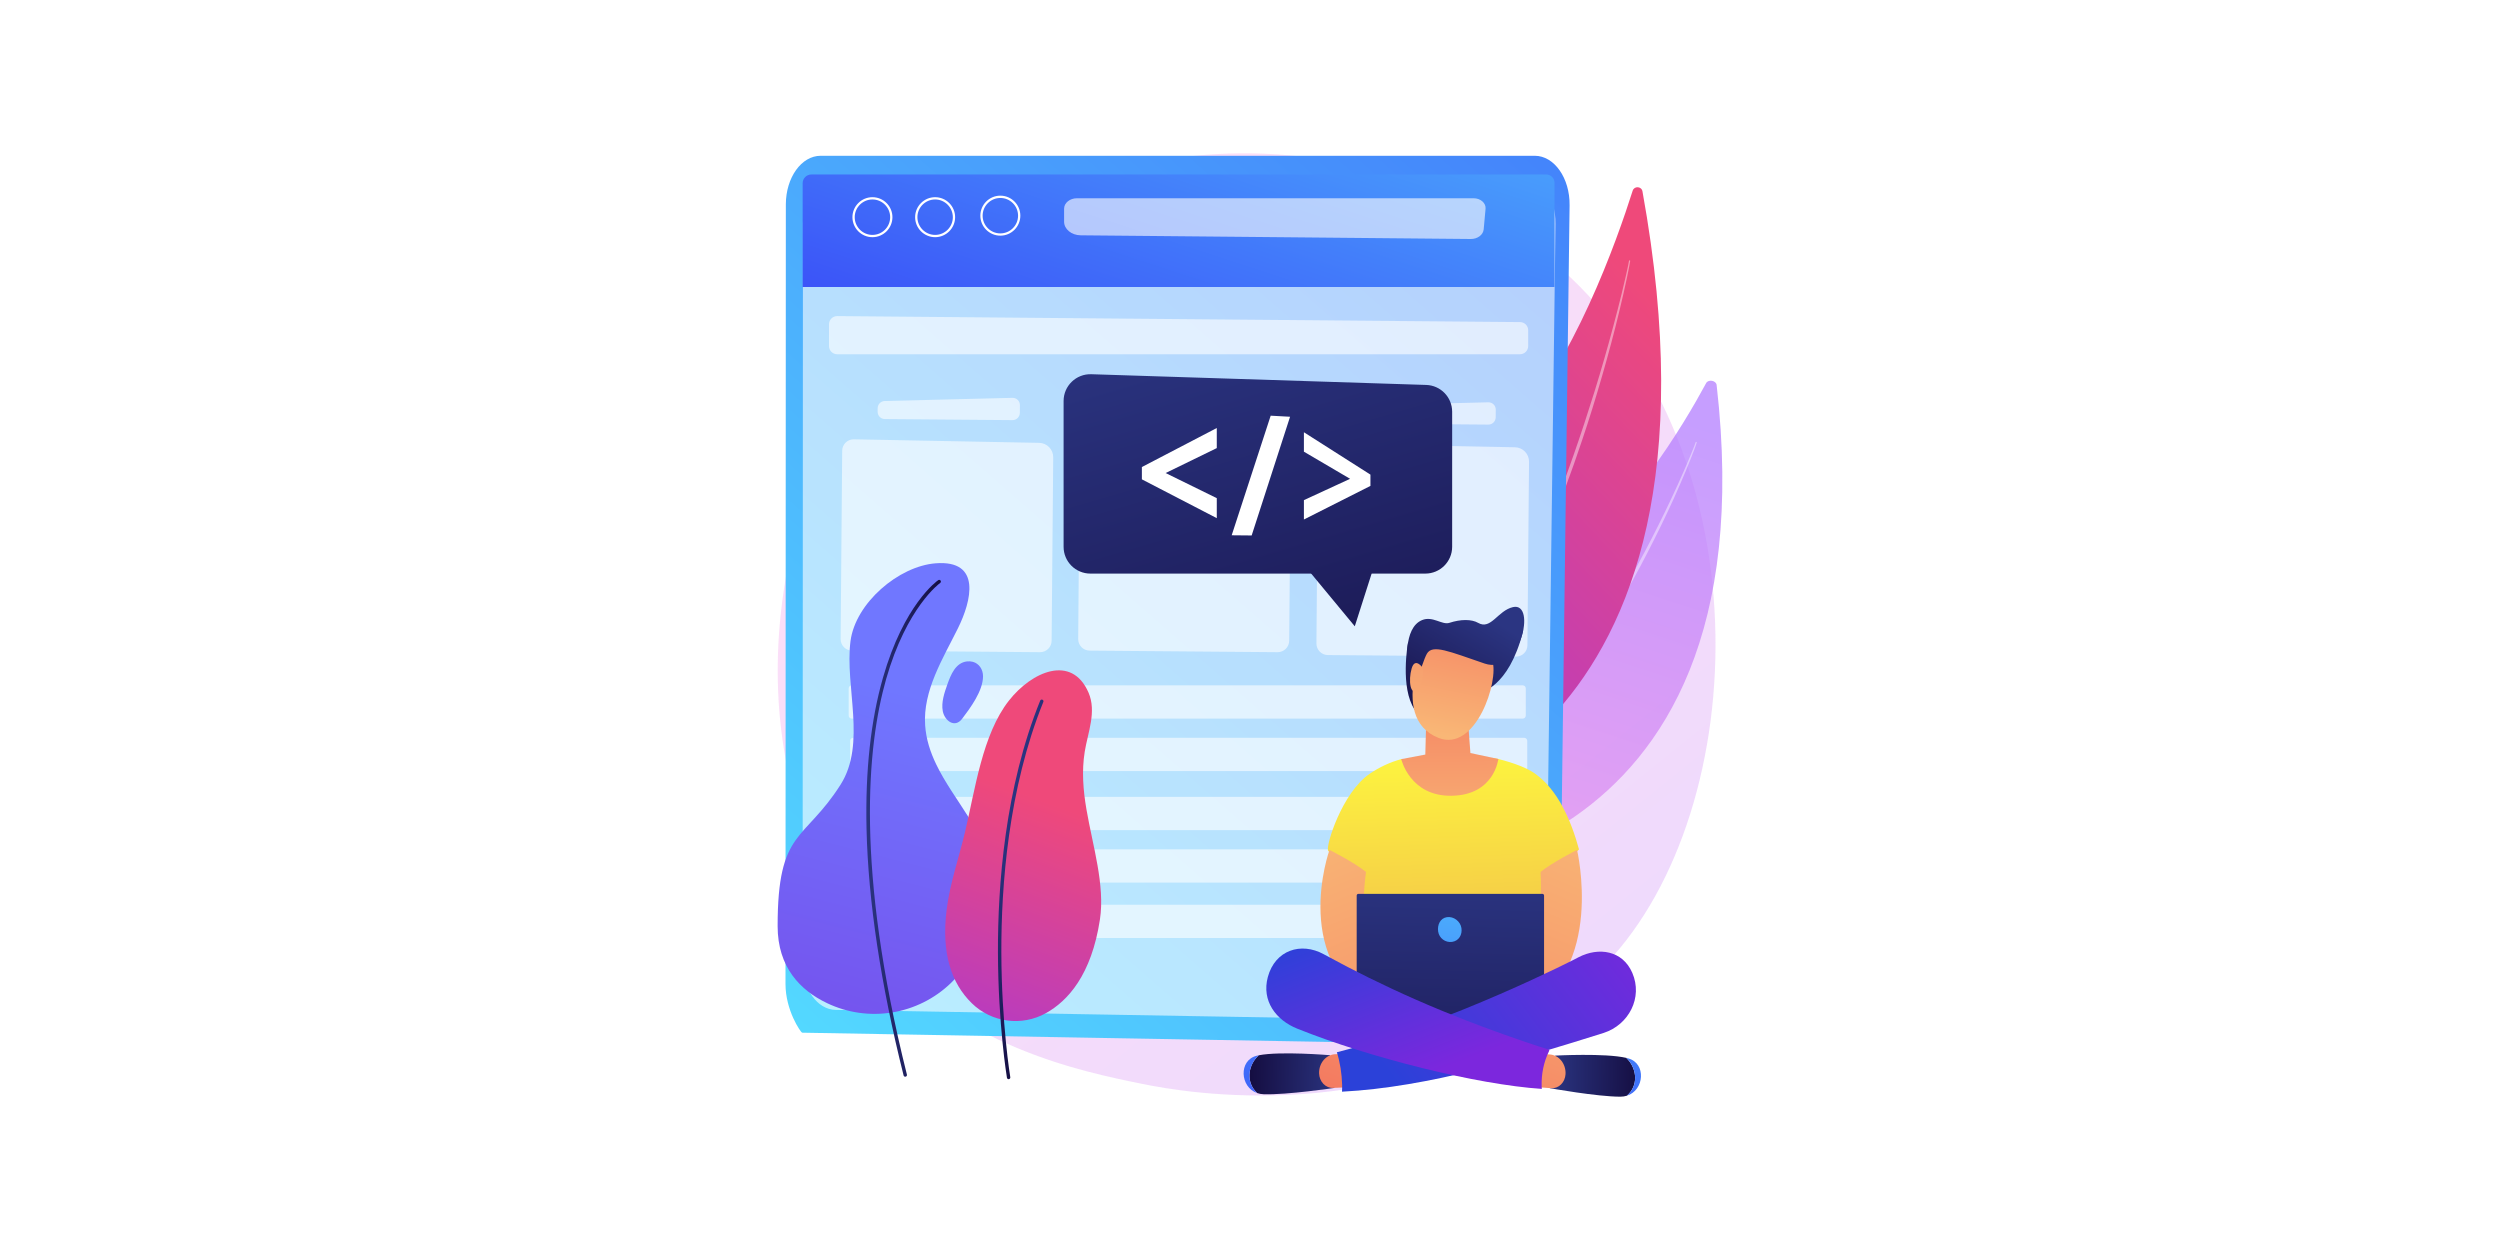 <?xml version="1.0" encoding="utf-8"?>
<!-- Generator: Adobe Illustrator 27.1.0, SVG Export Plug-In . SVG Version: 6.00 Build 0)  -->
<svg version="1.1" xmlns="http://www.w3.org/2000/svg" xmlns:xlink="http://www.w3.org/1999/xlink" x="0px" y="0px"
	 viewBox="0 0 800 400" style="enable-background:new 0 0 800 400;" xml:space="preserve">
<g id="Background">
	<g>
		<g>
			<rect style="fill:#FFFFFF;" width="800" height="400"/>
		</g>
	</g>
</g>
<g id="Illustration">
	<g>
		<linearGradient id="SVGID_1_" gradientUnits="userSpaceOnUse" x1="587.988" y1="439.548" x2="319.707" y2="106.359">
			<stop  offset="0" style="stop-color:#B37CFF"/>
			<stop  offset="1" style="stop-color:#F895E7"/>
		</linearGradient>
		<path style="opacity:0.3;fill:url(#SVGID_1_);" d="M514.18,308.15c-6.16,6.49-11.99,10.67-16.6,13.98
			c-54.15,38.85-118.23,27.53-131.84,24.76c-20.11-4.08-58.98-11.98-87.08-45.03c-42.52-50-35.9-128.77-2.92-180.77
			c6.03-9.51,37.9-62.3,102.66-70.77c39.2-5.12,84.88,5.21,117.97,32.93C565.82,141.44,560.88,258.99,514.18,308.15z"/>
		<g>
			
				<linearGradient id="SVGID_00000174571629135341323890000012468324256734358973_" gradientUnits="userSpaceOnUse" x1="1055.381" y1="746.095" x2="897.453" y2="945.659" gradientTransform="matrix(1.003 -0.225 0.348 0.815 -783.88 -236.451)">
				<stop  offset="0" style="stop-color:#B37CFF"/>
				<stop  offset="1" style="stop-color:#F895E7"/>
			</linearGradient>
			<path style="opacity:0.74;fill:url(#SVGID_00000174571629135341323890000012468324256734358973_);" d="M549.32,123.19
				c-0.17-1.45-2.66-1.89-3.36-0.59c-6.77,12.58-25.84,45.05-49.85,60.22c-39.08,24.71-69.49,69.72-51.25,98.08
				C444.86,280.9,567.45,281.27,549.32,123.19z"/>
			<path style="opacity:0.43;fill:#FFFFFF;" d="M542.95,141.63c-0.12,0.44-0.26,0.79-0.39,1.18l-0.42,1.14
				c-0.29,0.75-0.57,1.51-0.87,2.26c-0.59,1.5-1.2,2.99-1.82,4.48c-1.24,2.98-2.54,5.93-3.85,8.87c-2.67,5.87-5.5,11.66-8.46,17.39
				c-5.9,11.47-12.48,22.58-19.59,33.35c-3.57,5.38-7.35,10.61-11.25,15.74l-2.98,3.81c-0.49,0.64-1,1.26-1.52,1.88l-1.54,1.87
				l-1.54,1.87c-0.52,0.62-1.06,1.22-1.58,1.83c-1.06,1.21-2.11,2.44-3.19,3.64c-4.34,4.78-8.89,9.36-13.62,13.75
				c-2.43,2.12-4.82,4.29-7.36,6.28c-2.47,2.08-5.11,3.94-7.69,5.87c-0.08,0.06-0.19,0.04-0.26-0.04c-0.06-0.08-0.04-0.19,0.04-0.25
				l0.01,0c5.13-3.89,10.05-8.02,14.75-12.41c4.66-4.42,9.14-9.04,13.41-13.85c4.24-4.83,8.34-9.78,12.23-14.9
				c3.88-5.13,7.6-10.37,11.19-15.71c3.56-5.35,6.99-10.8,10.27-16.33l2.43-4.16l2.37-4.2c1.56-2.81,3.12-5.63,4.62-8.47
				c3.01-5.68,5.88-11.44,8.62-17.26c1.36-2.92,2.71-5.84,3.99-8.79c0.64-1.47,1.27-2.95,1.89-4.44c0.31-0.74,0.61-1.49,0.91-2.23
				l0.44-1.12c0.14-0.37,0.29-0.77,0.39-1.1l0.02-0.05c0.03-0.1,0.13-0.15,0.23-0.12C542.92,141.44,542.98,141.53,542.95,141.63z"/>
		</g>
		<g>
			
				<linearGradient id="SVGID_00000172441804946916152080000006124391131205054360_" gradientUnits="userSpaceOnUse" x1="411.208" y1="237.921" x2="545.816" y2="110.974">
				<stop  offset="0" style="stop-color:#A737D5"/>
				<stop  offset="1" style="stop-color:#EF497A"/>
			</linearGradient>
			<path style="fill:url(#SVGID_00000172441804946916152080000006124391131205054360_);" d="M525.59,61.24
				c-0.3-1.66-2.63-1.81-3.14-0.2c-4.92,15.53-19.08,55.86-39.52,76.83c-33.29,34.15-56.55,90.62-36.95,120.91
				C445.98,258.77,558.34,241.9,525.59,61.24z"/>
			<path style="opacity:0.43;fill:#FFFFFF;" d="M521.66,83.5c-0.06,0.49-0.15,0.91-0.23,1.36l-0.26,1.33l-0.54,2.65
				c-0.37,1.76-0.76,3.52-1.16,5.28c-0.8,3.51-1.65,7.01-2.53,10.5c-1.77,6.98-3.71,13.92-5.77,20.82
				c-2.05,6.91-4.28,13.76-6.65,20.56l-0.88,2.55l-0.92,2.54c-0.62,1.69-1.21,3.39-1.85,5.08l-1.91,5.06l-1.98,5.03
				c-5.36,13.38-11.42,26.49-18.39,39.12c-0.42,0.8-0.87,1.58-1.33,2.35l-1.36,2.34l-1.36,2.34c-0.46,0.77-0.94,1.54-1.42,2.3
				c-0.96,1.53-1.88,3.08-2.86,4.59l-2.98,4.51c-4.09,5.94-8.44,11.7-13.17,17.14c-0.07,0.08-0.18,0.08-0.26,0.02
				c-0.07-0.07-0.08-0.18-0.02-0.25l0,0c4.58-5.54,8.84-11.34,12.82-17.32l2.92-4.53c0.97-1.51,1.87-3.07,2.8-4.6
				c0.46-0.77,0.93-1.53,1.39-2.31l1.33-2.34l1.33-2.34c0.45-0.78,0.89-1.56,1.3-2.36l2.54-4.75c0.84-1.59,1.63-3.2,2.45-4.8
				c0.4-0.8,0.82-1.6,1.21-2.41l1.17-2.43l1.17-2.43c0.39-0.81,0.78-1.62,1.14-2.44c3.04-6.51,5.82-13.14,8.54-19.8
				c5.38-13.33,10.07-26.94,14.34-40.68c2.12-6.87,4.11-13.79,5.96-20.74c0.93-3.47,1.83-6.96,2.69-10.45
				c0.42-1.75,0.84-3.5,1.24-5.25l0.58-2.63l0.28-1.32c0.08-0.44,0.18-0.89,0.24-1.3l0.01-0.04c0.01-0.1,0.11-0.17,0.21-0.15
				C521.6,83.32,521.67,83.4,521.66,83.5z"/>
		</g>
		<g>
			<g>
				
					<linearGradient id="SVGID_00000078760441137138119240000010891400400666278329_" gradientUnits="userSpaceOnUse" x1="254.869" y1="328.214" x2="693.463" y2="-174.707">
					<stop  offset="0" style="stop-color:#53D8FF"/>
					<stop  offset="1" style="stop-color:#3840F7"/>
				</linearGradient>
				<path style="fill:url(#SVGID_00000078760441137138119240000010891400400666278329_);" d="M262.61,49.85h228.52
					c6.23,0,11.25,7.14,11.14,15.85l-3.22,247.82c-0.15,11.66-7.01,20.97-21.06,20.82l-221.33-3.88c-0.4-0.11-5.3-7.05-5.3-15.58
					l0.11-249.47C251.48,56.82,256.46,49.85,262.61,49.85z"/>
				<path style="opacity:0.6;fill:#FFFFFF;" d="M267.65,56.56h219.43c5.98,0,10.8,6.79,10.69,15.06l-3.09,235.46
					c-0.15,11.08-6.73,19.92-14.75,19.78l-212.53-3.69c-5.86-0.1-10.57-6.7-10.56-14.8l0.1-237.03
					C256.96,63.18,261.75,56.56,267.65,56.56z"/>
			</g>
			<g>
				
					<linearGradient id="SVGID_00000008857013416968169070000003319826770504312972_" gradientUnits="userSpaceOnUse" x1="421.729" y1="-61.566" x2="351.592" y2="153.297">
					<stop  offset="0" style="stop-color:#53D8FF"/>
					<stop  offset="1" style="stop-color:#3840F7"/>
				</linearGradient>
				<path style="fill:url(#SVGID_00000008857013416968169070000003319826770504312972_);" d="M497.45,91.83H256.85V58.62
					c0-1.54,1.25-2.79,2.79-2.79h235.16c1.46,0,2.64,1.18,2.64,2.64V91.83z"/>
				<path style="opacity:0.61;fill:#FFFFFF;" d="M470.64,76.48L345.82,75.3c-2.94-0.03-5.31-1.97-5.31-4.36l0-4.16
					c0-1.84,1.84-3.34,4.11-3.34h126.92c2.24,0,4,1.54,3.84,3.35l-0.6,6.6C474.62,75.15,472.81,76.5,470.64,76.48z"/>
				<path style="opacity:0.6;fill:#FFFFFF;" d="M486.39,113.36H267.9c-1.45,0-2.62-1.17-2.62-2.61v-6.99c0-1.45,1.19-2.63,2.65-2.61
					l218.49,1.92c1.44,0.01,2.6,1.18,2.6,2.61v5.07C489.02,112.18,487.84,113.36,486.39,113.36z"/>
				<path style="fill:#FFFFFF;" d="M320.11,75.41c-3.53,0-6.4-2.87-6.4-6.4c0-3.53,2.87-6.4,6.4-6.4c3.53,0,6.4,2.87,6.4,6.4
					C326.51,72.54,323.64,75.41,320.11,75.41z M320.11,63.35c-3.12,0-5.67,2.54-5.67,5.67s2.54,5.67,5.67,5.67
					c3.12,0,5.67-2.54,5.67-5.67S323.24,63.35,320.11,63.35z"/>
				<path style="fill:#FFFFFF;" d="M299.24,75.9c-3.53,0-6.4-2.87-6.4-6.4c0-3.53,2.87-6.4,6.4-6.4c3.53,0,6.4,2.87,6.4,6.4
					C305.63,73.03,302.76,75.9,299.24,75.9z M299.24,63.83c-3.12,0-5.67,2.54-5.67,5.67c0,3.12,2.54,5.67,5.67,5.67
					s5.67-2.54,5.67-5.67C304.9,66.38,302.36,63.83,299.24,63.83z"/>
				<path style="fill:#FFFFFF;" d="M279.18,75.9c-3.53,0-6.4-2.87-6.4-6.4c0-3.53,2.87-6.4,6.4-6.4s6.4,2.87,6.4,6.4
					C285.57,73.03,282.71,75.9,279.18,75.9z M279.18,63.83c-3.12,0-5.67,2.54-5.67,5.67c0,3.12,2.54,5.67,5.67,5.67
					s5.67-2.54,5.67-5.67C284.85,66.38,282.3,63.83,279.18,63.83z"/>
				<path style="opacity:0.6;fill:#FFFFFF;" d="M400.02,134.44l-40.86-0.34c-1.28-0.01-2.31-1.06-2.3-2.34l0.01-1.14
					c0.01-1.25,1.01-2.27,2.26-2.3l40.88-1.01c1.31-0.03,2.39,1.03,2.38,2.34l-0.02,2.49C402.35,133.42,401.3,134.45,400.02,134.44z
					"/>
				<path style="opacity:0.6;fill:#FFFFFF;" d="M408.83,208.7l-60.16-0.5c-2.03-0.02-3.67-1.68-3.65-3.71l0.5-60.26
					c0.02-2,1.62-3.62,3.62-3.65l59.41,1.13c2.52,0.05,4.52,2.11,4.5,4.63l-0.51,58.71C412.52,207.08,410.86,208.71,408.83,208.7z"
					/>
				<path style="opacity:0.6;fill:#FFFFFF;" d="M324,134.44l-40.86-0.34c-1.28-0.01-2.31-1.06-2.3-2.34l0.01-1.14
					c0.01-1.25,1.01-2.27,2.26-2.3l40.88-1.01c1.31-0.03,2.39,1.03,2.38,2.34l-0.02,2.49C326.33,133.42,325.28,134.45,324,134.44z"
					/>
				<path style="opacity:0.6;fill:#FFFFFF;" d="M332.81,208.7l-60.16-0.5c-2.03-0.02-3.67-1.68-3.65-3.71l0.5-60.26
					c0.02-2,1.62-3.62,3.62-3.65l59.41,1.13c2.52,0.05,4.52,2.11,4.5,4.63l-0.51,58.71C336.5,207.08,334.84,208.71,332.81,208.7z"/>
				<path style="opacity:0.6;fill:#FFFFFF;" d="M476.27,135.87l-40.86-0.34c-1.28-0.01-2.31-1.06-2.3-2.34l0.01-1.14
					c0.01-1.25,1.01-2.27,2.26-2.3l40.88-1.01c1.31-0.03,2.39,1.03,2.38,2.34l-0.02,2.49C478.59,134.85,477.55,135.88,476.27,135.87
					z"/>
				<path style="opacity:0.6;fill:#FFFFFF;" d="M485.07,210.12l-60.16-0.5c-2.03-0.02-3.67-1.68-3.65-3.71l0.5-60.26
					c0.02-2,1.62-3.62,3.62-3.65l59.41,1.13c2.52,0.05,4.52,2.11,4.5,4.63l-0.51,58.71C488.77,208.51,487.11,210.14,485.07,210.12z"
					/>
				<path style="opacity:0.6;fill:#FFFFFF;" d="M487.28,229.95H272.55c-0.54,0-0.97-0.43-0.97-0.97v-8.7c0-0.54,0.43-0.97,0.97-0.97
					h214.73c0.54,0,0.97,0.43,0.97,0.97v8.7C488.25,229.52,487.82,229.95,487.28,229.95z"/>
				<path style="opacity:0.6;fill:#FFFFFF;" d="M487.75,246.74H273.02c-0.54,0-0.97-0.43-0.97-0.97v-8.7c0-0.54,0.43-0.97,0.97-0.97
					h214.73c0.54,0,0.97,0.43,0.97,0.97v8.7C488.72,246.31,488.29,246.74,487.75,246.74z"/>
				<path style="opacity:0.6;fill:#FFFFFF;" d="M486.16,265.64H271.43c-0.54,0-0.97-0.43-0.97-0.97v-8.7c0-0.54,0.43-0.97,0.97-0.97
					h214.73c0.54,0,0.97,0.43,0.97,0.97v8.7C487.13,265.2,486.69,265.64,486.16,265.64z"/>
				<path style="opacity:0.6;fill:#FFFFFF;" d="M486.63,282.43H271.9c-0.54,0-0.97-0.43-0.97-0.97v-8.7c0-0.54,0.43-0.97,0.97-0.97
					h214.73c0.54,0,0.97,0.43,0.97,0.97v8.7C487.6,281.99,487.17,282.43,486.63,282.43z"/>
				<path style="opacity:0.6;fill:#FFFFFF;" d="M486.16,300.15H271.43c-0.54,0-0.97-0.43-0.97-0.97v-8.7c0-0.54,0.43-0.97,0.97-0.97
					h214.73c0.54,0,0.97,0.43,0.97,0.97v8.7C487.13,299.71,486.69,300.15,486.16,300.15z"/>
			</g>
		</g>
		<g>
			<g>
				
					<linearGradient id="SVGID_00000016761128702883399940000013314250109491124142_" gradientUnits="userSpaceOnUse" x1="298.524" y1="-448.534" x2="281.3" y2="-406.894" gradientTransform="matrix(0.987 0.161 -0.161 0.987 108.069 591.209)">
					<stop  offset="0" style="stop-color:#2B3582"/>
					<stop  offset="1" style="stop-color:#150E42"/>
				</linearGradient>
				<path style="fill:url(#SVGID_00000016761128702883399940000013314250109491124142_);" d="M454.39,202.95
					c-0.12,0.23-3.85,2.86-3.85,2.86s-2.59,14.26,2.16,21.28s20.93-5.48,20.93-5.48s9.1-1.42,13.67-19.32
					c1.05-4.11-5.51-0.99-12.82-0.23C465.07,203.03,454.39,202.95,454.39,202.95z"/>
				
					<linearGradient id="SVGID_00000052806071776828881590000014055499409327497647_" gradientUnits="userSpaceOnUse" x1="464.044" y1="239.949" x2="471.888" y2="477.224">
					<stop  offset="0" style="stop-color:#FDF53F"/>
					<stop  offset="1" style="stop-color:#D93C65"/>
				</linearGradient>
				<path style="fill:url(#SVGID_00000052806071776828881590000014055499409327497647_);" d="M438.24,247.65
					c3.1-2.13,6.53-3.74,10.16-4.73c1.36-0.37,8.73,1.77,13.29,1.67c6.25-0.14,12.62-2.99,17.77-1.71
					c5.12,1.28,9.31,2.94,11.73,4.66c7.24,5.15,11.5,14.76,14.09,24.27c-4.91,5.04-11.08,7.28-11.08,7.28l-1.14,46.25l-27.35,13.99
					l-31.21-15.67l1.12-45.2c0,0-9.91-4.62-10.64-6.3S429.49,253.66,438.24,247.65z"/>
				
					<linearGradient id="SVGID_00000088133478034246851640000001359750602481334709_" gradientUnits="userSpaceOnUse" x1="418.65" y1="262.067" x2="470.62" y2="387.605">
					<stop  offset="0" style="stop-color:#F9B776"/>
					<stop  offset="1" style="stop-color:#F47960"/>
				</linearGradient>
				<path style="fill:url(#SVGID_00000088133478034246851640000001359750602481334709_);" d="M425.44,271.97
					c0,0-13.28,36.83,17.01,51.96c6.29-0.84,3.87-11.28,3.87-11.28s-13.16-2.91-9.21-33.63
					C433.47,276.02,425.44,271.97,425.44,271.97z"/>
				
					<linearGradient id="SVGID_00000111169940566834947200000005062665419417671570_" gradientUnits="userSpaceOnUse" x1="-7587.855" y1="261.798" x2="-7535.885" y2="387.335" gradientTransform="matrix(-1 0 0 1 -7077.074 0)">
					<stop  offset="0" style="stop-color:#F9B776"/>
					<stop  offset="1" style="stop-color:#F47960"/>
				</linearGradient>
				<path style="fill:url(#SVGID_00000111169940566834947200000005062665419417671570_);" d="M504.65,271.97
					c0,0,9.14,38.44-17.01,51.96c-6.29-0.84-3.87-11.28-3.87-11.28s10.61-5.22,9.21-33.63
					C496.62,276.02,504.65,271.97,504.65,271.97z"/>
				
					<linearGradient id="SVGID_00000172430537606291207500000011767063423240041662_" gradientUnits="userSpaceOnUse" x1="464.814" y1="278.253" x2="462.109" y2="387.815">
					<stop  offset="0" style="stop-color:#2B3582"/>
					<stop  offset="1" style="stop-color:#150E42"/>
				</linearGradient>
				<path style="fill:url(#SVGID_00000172430537606291207500000011767063423240041662_);" d="M493.56,326.52h-58.88
					c-0.3,0-0.54-0.25-0.54-0.54v-39.41c0-0.3,0.25-0.54,0.54-0.54h58.88c0.3,0,0.54,0.25,0.54,0.54v39.41
					C494.11,326.27,493.86,326.52,493.56,326.52z"/>
				
					<linearGradient id="SVGID_00000002377253678567550870000009208206236249636251_" gradientUnits="userSpaceOnUse" x1="470.236" y1="255.518" x2="451.408" y2="380.819">
					<stop  offset="0" style="stop-color:#53D8FF"/>
					<stop  offset="1" style="stop-color:#3840F7"/>
				</linearGradient>
				<path style="fill:url(#SVGID_00000002377253678567550870000009208206236249636251_);" d="M467.66,296.98
					c0.32,2.15-0.83,4.1-2.98,4.42c-2.15,0.32-4.15-1.17-4.47-3.31c-0.32-2.15,0.67-4.28,2.81-4.6
					C465.17,293.17,467.34,294.83,467.66,296.98z"/>
				<g>
					
						<linearGradient id="SVGID_00000026143517273257506700000004173224156578307972_" gradientUnits="userSpaceOnUse" x1="488.885" y1="312.343" x2="517.285" y2="312.343" gradientTransform="matrix(1 7.700000e-03 -7.700000e-03 1 9.525 28.017)">
						<stop  offset="0" style="stop-color:#2B3582"/>
						<stop  offset="1" style="stop-color:#150E42"/>
					</linearGradient>
					<path style="fill:url(#SVGID_00000026143517273257506700000004173224156578307972_);" d="M520.41,338.52
						c-6.86-1.58-22.73-0.73-22.73-0.73l-0.65,1.75l-1.07,8.68c0,0,15.11,2.72,22.55,2.72c0.76,0,1.45-0.11,2.09-0.31
						c0.23-0.2,0.45-0.41,0.66-0.64C524.43,346.54,523.52,341.47,520.41,338.52z"/>
					
						<linearGradient id="SVGID_00000093175496147860120110000005470132552437610898_" gradientUnits="userSpaceOnUse" x1="565.222" y1="306.807" x2="498.853" y2="363.365">
						<stop  offset="0" style="stop-color:#53D8FF"/>
						<stop  offset="1" style="stop-color:#3840F7"/>
					</linearGradient>
					<path style="fill:url(#SVGID_00000093175496147860120110000005470132552437610898_);" d="M521.09,338.7
						c-0.22-0.06-0.44-0.12-0.68-0.17c3.11,2.94,4.02,8.01,0.86,11.46c-0.21,0.23-0.43,0.44-0.66,0.64
						C526.2,348.89,526.86,340.32,521.09,338.7z"/>
					
						<linearGradient id="SVGID_00000026123405757417565870000000789134953400139404_" gradientUnits="userSpaceOnUse" x1="514.75" y1="292.919" x2="484.772" y2="374.117">
						<stop  offset="0" style="stop-color:#F9B776"/>
						<stop  offset="1" style="stop-color:#F47960"/>
					</linearGradient>
					<path style="fill:url(#SVGID_00000026123405757417565870000000789134953400139404_);" d="M493.13,337.31l2.69,0.11
						c1.44,0.06,2.8,0.76,3.77,1.95c0.97,1.19,1.47,2.76,1.38,4.35c-0.07,1.27-0.59,2.47-1.45,3.31c-0.86,0.85-1.99,1.28-3.14,1.19
						l-4.11-0.29L493.13,337.31z"/>
				</g>
				<g>
					
						<linearGradient id="SVGID_00000082343346302405626330000006839751649949580189_" gradientUnits="userSpaceOnUse" x1="-8157.634" y1="260.824" x2="-8129.222" y2="260.824" gradientTransform="matrix(-1 -0.02 -0.02 1 -7723.705 -79.94)">
						<stop  offset="0" style="stop-color:#2B3582"/>
						<stop  offset="1" style="stop-color:#150E42"/>
					</linearGradient>
					<path style="fill:url(#SVGID_00000082343346302405626330000006839751649949580189_);" d="M402.81,337.69
						c6.9-1.36,22.74-0.03,22.74-0.03l0.6,1.77l0.85,8.71c0,0-15.17,2.26-22.61,2.02c-0.76-0.02-1.45-0.16-2.08-0.38
						c-0.22-0.21-0.44-0.43-0.64-0.66C398.59,345.57,399.63,340.54,402.81,337.69z"/>
					
						<linearGradient id="SVGID_00000049208931440443011540000001587977083583230655_" gradientUnits="userSpaceOnUse" x1="361.706" y1="247.446" x2="415.955" y2="379.03">
						<stop  offset="0" style="stop-color:#53D8FF"/>
						<stop  offset="1" style="stop-color:#3840F7"/>
					</linearGradient>
					<path style="fill:url(#SVGID_00000049208931440443011540000001587977083583230655_);" d="M402.13,337.84
						c0.22-0.05,0.45-0.1,0.68-0.15c-3.18,2.85-4.22,7.89-1.15,11.43c0.2,0.24,0.42,0.45,0.64,0.66
						C396.76,347.88,396.32,339.28,402.13,337.84z"/>
					
						<linearGradient id="SVGID_00000164471754306978535380000011025133874591717799_" gradientUnits="userSpaceOnUse" x1="454.689" y1="268.45" x2="424.695" y2="349.691">
						<stop  offset="0" style="stop-color:#F9B776"/>
						<stop  offset="1" style="stop-color:#F47960"/>
					</linearGradient>
					<path style="fill:url(#SVGID_00000164471754306978535380000011025133874591717799_);" d="M430.11,337.31l-2.69,0.03
						c-1.44,0.02-2.82,0.68-3.82,1.83s-1.54,2.71-1.49,4.31c0.04,1.28,0.53,2.48,1.37,3.36c0.84,0.87,1.96,1.34,3.11,1.29l4.12-0.17
						L430.11,337.31z"/>
				</g>
				
					<linearGradient id="SVGID_00000029041549012910659620000015482229932653125003_" gradientUnits="userSpaceOnUse" x1="527.456" y1="291.352" x2="449.525" y2="349.893">
					<stop  offset="0" style="stop-color:#7C27DD"/>
					<stop  offset="1" style="stop-color:#2B41D9"/>
				</linearGradient>
				<path style="fill:url(#SVGID_00000029041549012910659620000015482229932653125003_);" d="M522.33,311.3
					c-3.11-7.16-10.73-8.33-17.2-4.98c-0.11,0.15-41.15,21.18-77.33,30.4c1.04,3.32,1.57,6.85,1.68,10.33
					c0.02,0.77,0.01,1.54-0.04,2.29c27.75-1.43,57.87-10.68,83.75-18.81C521.21,327.93,525.78,319.24,522.33,311.3z"/>
				
					<linearGradient id="SVGID_00000135656440787631753950000012699651648292350098_" gradientUnits="userSpaceOnUse" x1="457.02" y1="343.843" x2="436.595" y2="291.76">
					<stop  offset="0" style="stop-color:#7C27DD"/>
					<stop  offset="1" style="stop-color:#2B41D9"/>
				</linearGradient>
				<path style="fill:url(#SVGID_00000135656440787631753950000012699651648292350098_);" d="M493.33,347.59
					c-0.11-4,0.67-7.73,2.34-11.18c0.05-0.16,0.1-0.31,0.15-0.47c-2.07-0.64-4.74-1.51-8.24-2.7c-25.7-8.79-45.3-17.67-64.01-27.9
					c-7.27-3.97-15.53-1.31-17.86,7.29c-2.08,7.68,2.64,13.82,9.41,16.54c23.27,9.35,57.46,17.89,78.26,19.28
					C493.35,348.17,493.34,347.88,493.33,347.59z"/>
				
					<linearGradient id="SVGID_00000110459690514306450570000000600593472863088549_" gradientUnits="userSpaceOnUse" x1="464.272" y1="272.433" x2="463.58" y2="212.269">
					<stop  offset="0" style="stop-color:#F9B776"/>
					<stop  offset="1" style="stop-color:#F47960"/>
				</linearGradient>
				<path style="fill:url(#SVGID_00000110459690514306450570000000600593472863088549_);" d="M448.4,242.92
					c0,0,2.76,11.98,16.18,11.73c13.67-0.25,14.88-11.77,14.88-11.77l-8.93-1.91l-0.75-9.95l-13.43,0.99l-0.25,9.45L448.4,242.92z"
					/>
				
					<linearGradient id="SVGID_00000152956862377055911620000002121353823190587788_" gradientUnits="userSpaceOnUse" x1="291.493" y1="-408.05" x2="293.495" y2="-456.694" gradientTransform="matrix(0.987 0.161 -0.161 0.987 108.069 591.209)">
					<stop  offset="0" style="stop-color:#F9B776"/>
					<stop  offset="1" style="stop-color:#F47960"/>
				</linearGradient>
				<path style="fill:url(#SVGID_00000152956862377055911620000002121353823190587788_);" d="M457.65,201.7
					c0,0-14.3,27.7,2.66,34.42c11.96,4.74,19.46-18.39,17.23-24.66c-3.46-9.69-5.74-8.54-5.74-8.54L457.65,201.7z"/>
				<path style="fill:#FFFFFF;" d="M477.54,211.46c-0.04-0.11-0.08-0.21-0.11-0.31c0.05,0.51,0.08,1.04,0.09,1.59
					c0.02-0.39,0.04-0.78,0.05-1.17C477.57,211.54,477.56,211.5,477.54,211.46z"/>
				<path style="fill:#FFFFFF;" d="M477.44,211.16c-0.02-0.19-0.04-0.38-0.07-0.56C478.1,211.82,476.69,208.97,477.44,211.16z"/>
				
					<linearGradient id="SVGID_00000013896259574211091740000004664700504562713732_" gradientUnits="userSpaceOnUse" x1="297.469" y1="-448.999" x2="280.396" y2="-407.724" gradientTransform="matrix(0.987 0.161 -0.161 0.987 108.069 591.209)">
					<stop  offset="0" style="stop-color:#2B3582"/>
					<stop  offset="1" style="stop-color:#150E42"/>
				</linearGradient>
				<path style="fill:url(#SVGID_00000013896259574211091740000004664700504562713732_);" d="M484.16,194.27
					c7.66-1.74,2.34,21.96-9.06,18.07c-11.41-3.89-16.72-6.27-18.5-3.14c-1.78,3.13-4.74,15.94-5.72,9.3
					c-0.92-6.21-1.81-17.59,4.18-20.07c3.4-1.41,6.4,1.65,8.74,0.88c3.61-1.18,7.09-1.22,9.23,0.02
					C477.1,201.67,479.29,195.38,484.16,194.27z"/>
				
					<linearGradient id="SVGID_00000021804355378846904230000007159791390029688722_" gradientUnits="userSpaceOnUse" x1="424.958" y1="122.331" x2="428.094" y2="46.101" gradientTransform="matrix(1 0.031 -0.031 1 30.535 105.391)">
					<stop  offset="0" style="stop-color:#F9B776"/>
					<stop  offset="1" style="stop-color:#F47960"/>
				</linearGradient>
				<path style="fill:url(#SVGID_00000021804355378846904230000007159791390029688722_);" d="M455.33,213.81c0,0-2.47-3.73-3.6,0.09
					c-1.13,3.82-0.41,9.1,1.86,6.65C455.85,218.09,455.33,213.81,455.33,213.81z"/>
			</g>
		</g>
		<g>
			
				<linearGradient id="SVGID_00000085945345962387524870000018081177087282824624_" gradientUnits="userSpaceOnUse" x1="385.539" y1="95.358" x2="435.325" y2="265.507">
				<stop  offset="0" style="stop-color:#2B3582"/>
				<stop  offset="1" style="stop-color:#150E42"/>
			</linearGradient>
			<path style="fill:url(#SVGID_00000085945345962387524870000018081177087282824624_);" d="M456.1,183.55H348.92
				c-4.73,0-8.57-3.84-8.57-8.57v-46.66c0-4.84,4.01-8.72,8.85-8.57l107.19,3.43c4.63,0.15,8.3,3.94,8.3,8.57v43.24
				C464.68,179.71,460.84,183.55,456.1,183.55z"/>
			
				<linearGradient id="SVGID_00000180332824526155173980000011228365938544209026_" gradientUnits="userSpaceOnUse" x1="402.046" y1="90.528" x2="451.832" y2="260.677">
				<stop  offset="0" style="stop-color:#2B3582"/>
				<stop  offset="1" style="stop-color:#150E42"/>
			</linearGradient>
			<polygon style="fill:url(#SVGID_00000180332824526155173980000011228365938544209026_);" points="419.29,183.2 433.53,200.41 
				439.03,183.2 			"/>
			<g>
				<path style="fill:#FFFFFF;" d="M389.37,165.81l-23.97-12.42v-3.94l23.97-12.49v6.43l-16.37,7.98l16.37,8.04V165.81z"/>
				<path style="fill:#FFFFFF;" d="M412.82,133.36l-12.29,37.99l-6.39-0.06l12.48-38.27L412.82,133.36z"/>
				<path style="fill:#FFFFFF;" d="M417.25,160.04l14.78-6.82l-14.78-8.68v-6.22l21.29,13.56v3.61l-21.29,10.75V160.04z"/>
			</g>
		</g>
		<g>
			<g>
				<g>
					
						<linearGradient id="SVGID_00000150076604474318081690000000365027591742075071_" gradientUnits="userSpaceOnUse" x1="243.852" y1="441.043" x2="299.464" y2="223.771">
						<stop  offset="0" style="stop-color:#7A2DDB"/>
						<stop  offset="1" style="stop-color:#7077FF"/>
					</linearGradient>
					<path style="fill:url(#SVGID_00000150076604474318081690000000365027591742075071_);" d="M299.56,244.54
						c-1.87-3.89-3.2-7.96-3.51-12.39c-0.78-11.16,5.71-21.44,10.47-31.06c4.38-8.83,7.64-22-7.15-20.83
						c-11.78,0.93-25.63,12.67-27.21,24.91c-1.87,14.49,5.18,32.76-3.18,45.92c-11.7,18.41-20.14,14.19-20.14,45.26
						c0,13.27,7.35,20.6,15.77,24.63c13.29,6.37,29.14,3.79,39.73-6.46c9.36-9.06,14.92-22.07,13.04-35.14
						C315.5,266.19,305.15,256.18,299.56,244.54z"/>
					
						<linearGradient id="SVGID_00000049924675575625738440000008612306145961490313_" gradientUnits="userSpaceOnUse" x1="277.224" y1="265.055" x2="301.08" y2="265.055">
						<stop  offset="0" style="stop-color:#2B3582"/>
						<stop  offset="1" style="stop-color:#150E42"/>
					</linearGradient>
					<path style="fill:url(#SVGID_00000049924675575625738440000008612306145961490313_);" d="M289.68,344.55
						c-0.25,0-0.47-0.17-0.53-0.41c-7.33-29.26-11.32-55.78-11.86-78.84c-0.43-18.46,1.34-34.76,5.26-48.44
						c6.7-23.38,17.23-30.9,17.68-31.21c0.25-0.17,0.59-0.11,0.76,0.14c0.17,0.25,0.11,0.59-0.14,0.76
						c-0.11,0.07-10.71,7.69-17.29,30.76c-6.08,21.34-9.87,60.61,6.65,126.56c0.07,0.29-0.1,0.59-0.4,0.66
						C289.77,344.55,289.72,344.55,289.68,344.55z"/>
				</g>
				
					<linearGradient id="SVGID_00000093888692474342279310000002253462457459282622_" gradientUnits="userSpaceOnUse" x1="520.433" y1="18.619" x2="360.066" y2="171.226">
					<stop  offset="0" style="stop-color:#7A2DDB"/>
					<stop  offset="1" style="stop-color:#7077FF"/>
				</linearGradient>
				<path style="fill:url(#SVGID_00000093888692474342279310000002253462457459282622_);" d="M311.3,211.78
					c-0.57-0.15-1.2-0.2-1.86-0.13c-3.68,0.42-5.2,4.31-6.28,7.35c-0.93,2.6-2.02,5.76-1.47,8.58c0.59,3.05,3.83,5.53,6.18,2.44
					c2.67-3.52,6.67-8.92,6.7-13.58C314.57,214.13,313.27,212.32,311.3,211.78z"/>
			</g>
			<g>
				
					<linearGradient id="SVGID_00000039109094559078476880000002562708516994464407_" gradientUnits="userSpaceOnUse" x1="207.118" y1="254.216" x2="219.655" y2="158.098" gradientTransform="matrix(0.973 0.229 -0.229 0.973 160.233 53.356)">
					<stop  offset="0" style="stop-color:#A737D5"/>
					<stop  offset="1" style="stop-color:#EF497A"/>
				</linearGradient>
				<path style="fill:url(#SVGID_00000039109094559078476880000002562708516994464407_);" d="M351.98,294.22
					c1.67-10.99-2.33-23.61-4.32-35.23c-1.05-6.14-1.54-12.24-0.55-18.43c0.98-6.15,3.87-12.81,1.21-18.94
					c-5.37-12.35-18.15-6.73-25.46,2.57c-8.49,10.79-10.81,28.43-14.04,42.01c-1.94,8.19-4.87,16.58-5.9,24.93
					c-1.7,13.82,1.43,23.41,8.04,29.89c6.34,6.21,16,7.5,23.75,3.18C341.72,320.29,349.29,311.95,351.98,294.22z"/>
				
					<linearGradient id="SVGID_00000054976775650803132610000010655857013695081387_" gradientUnits="userSpaceOnUse" x1="205.329" y1="186.689" x2="225.482" y2="186.689" gradientTransform="matrix(0.973 0.229 -0.229 0.973 160.233 53.356)">
					<stop  offset="0" style="stop-color:#2B3582"/>
					<stop  offset="1" style="stop-color:#150E42"/>
				</linearGradient>
				<path style="fill:url(#SVGID_00000054976775650803132610000010655857013695081387_);" d="M322.76,345.34
					c-0.26,0-0.49-0.19-0.54-0.46c-0.03-0.17-2.81-16.93-2.88-40.07c-0.07-21.36,2.22-52.69,13.52-80.61
					c0.11-0.28,0.43-0.42,0.71-0.3c0.28,0.11,0.42,0.43,0.3,0.71c-11.22,27.75-13.5,58.92-13.44,80.18
					c0.07,23.05,2.84,39.75,2.86,39.91c0.05,0.3-0.15,0.58-0.45,0.63C322.82,345.33,322.79,345.34,322.76,345.34z"/>
			</g>
		</g>
	</g>
</g>
</svg>
